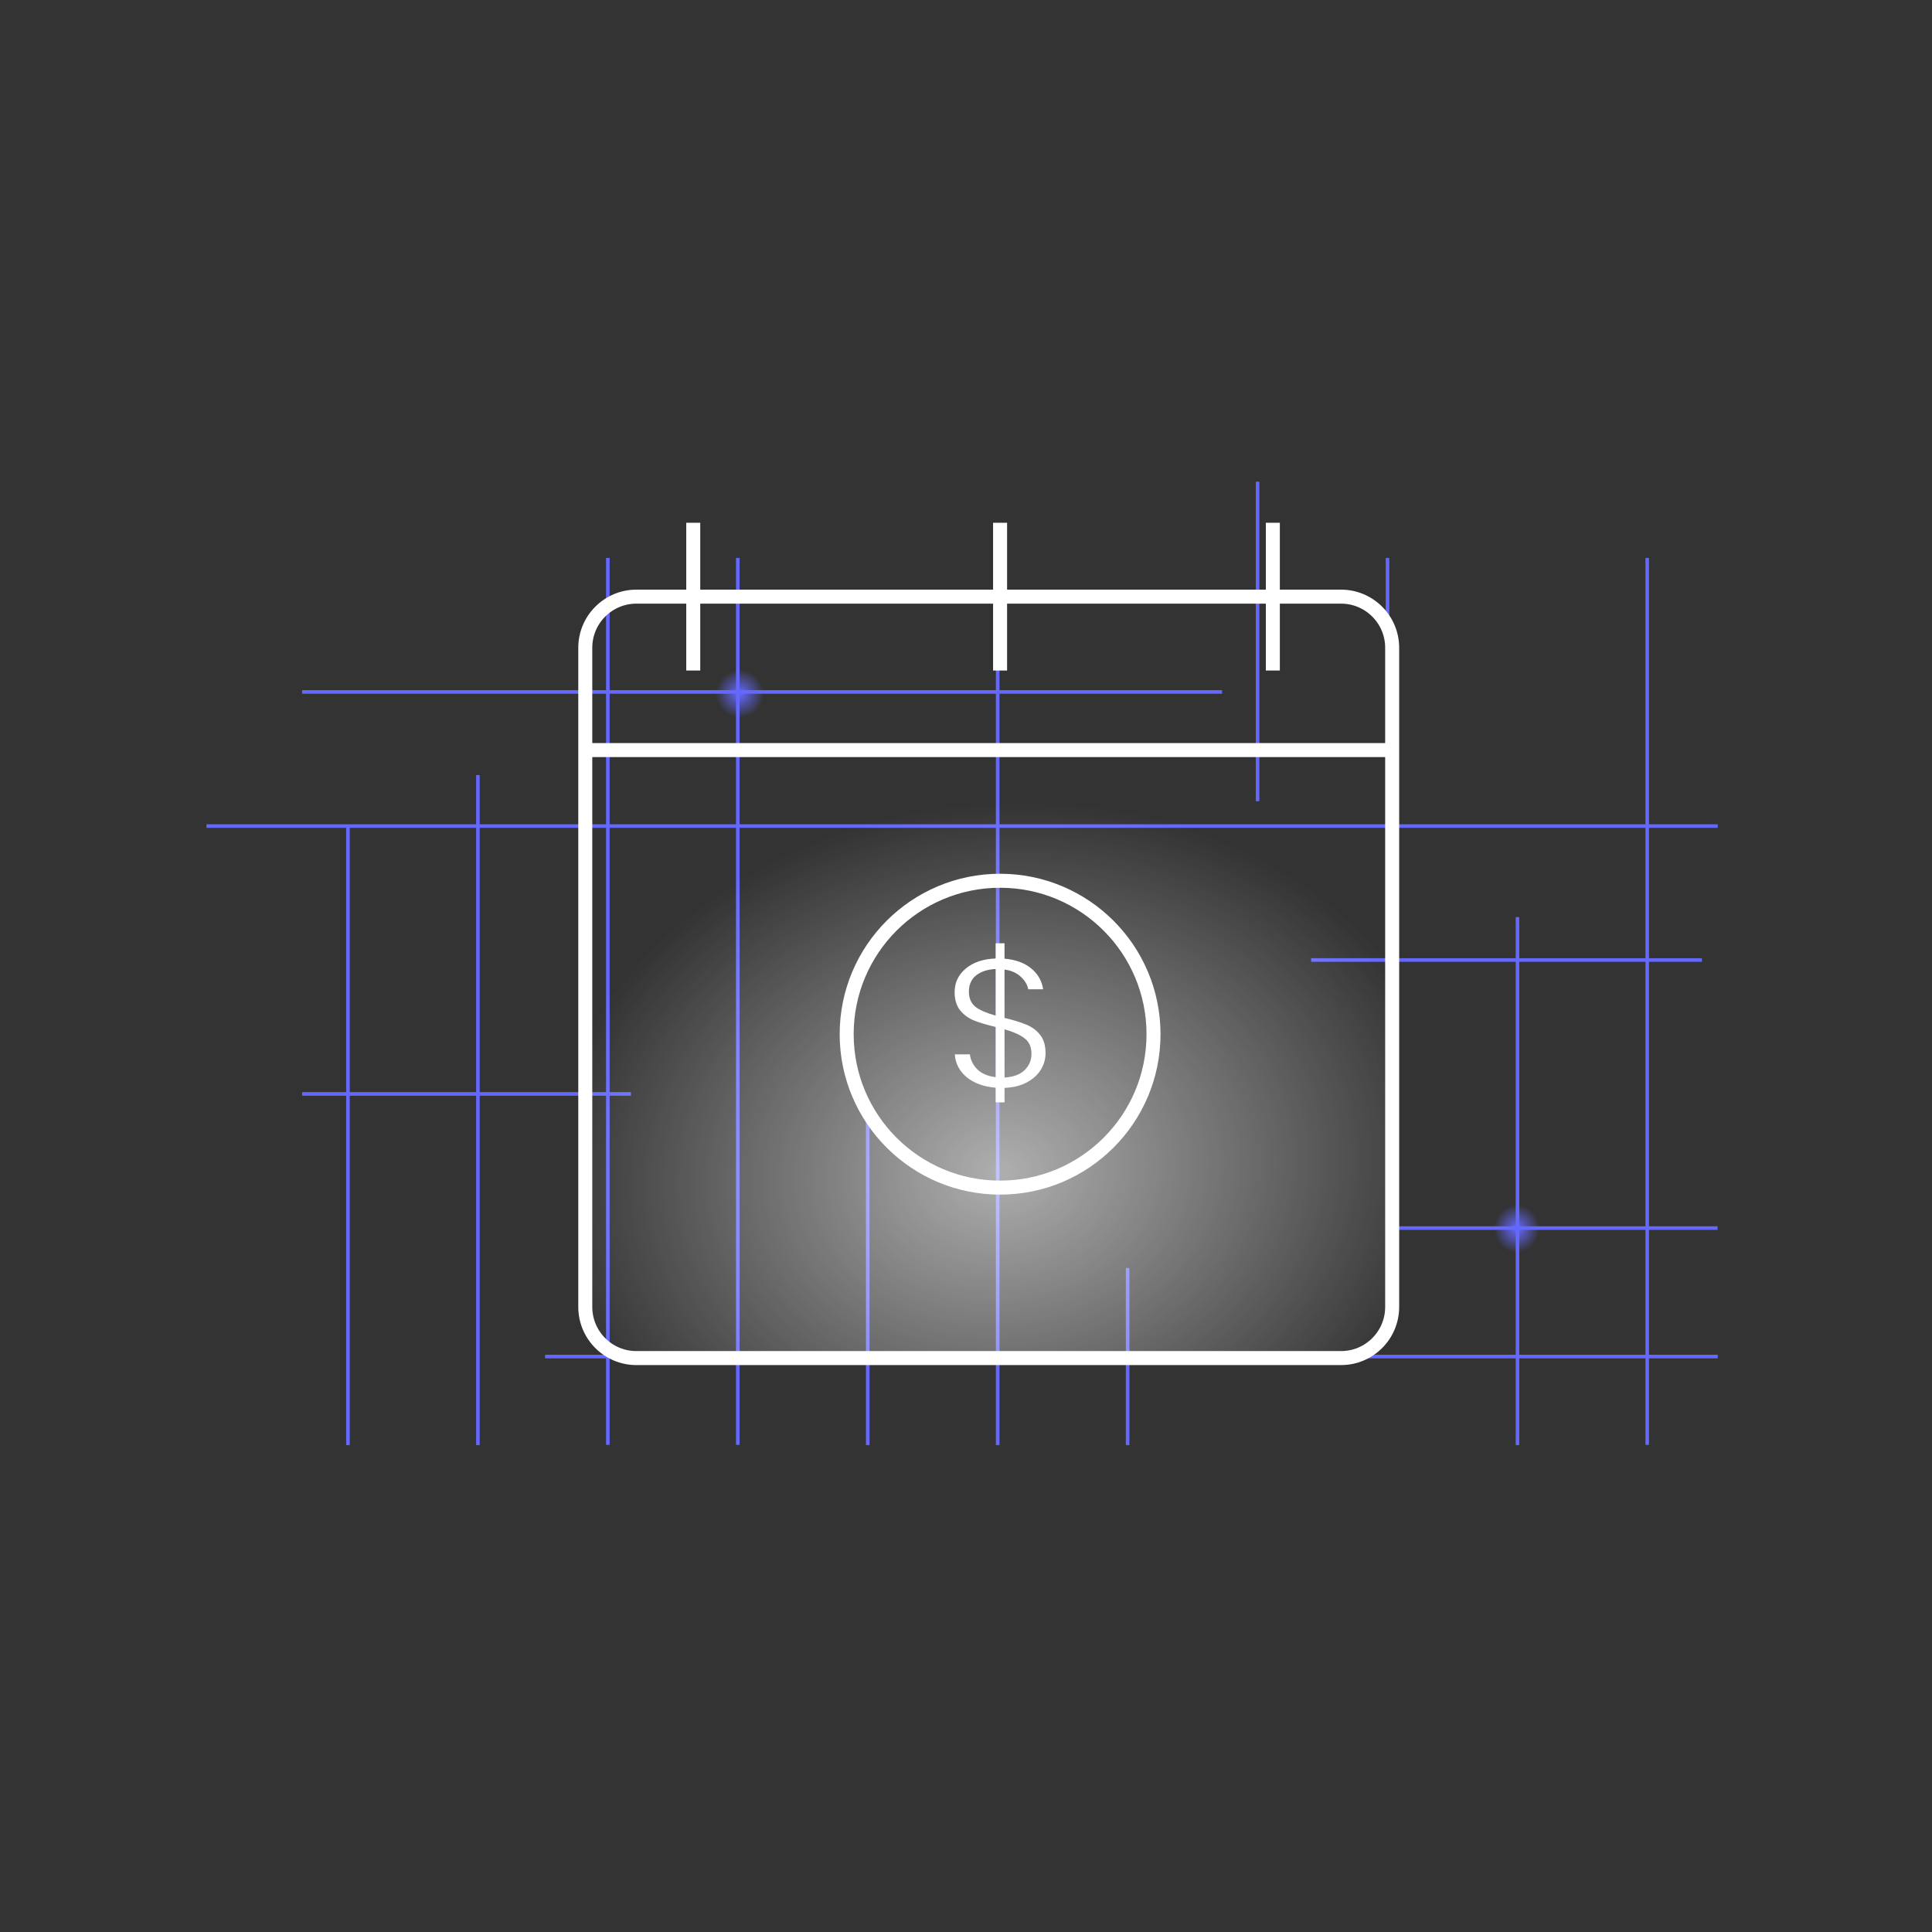 <svg width="118" height="118" viewBox="0 0 118 118" fill="none" xmlns="http://www.w3.org/2000/svg">
<rect x="0" y="0" width="118" height="118" fill="#333333" stroke="none"/>
<g id="Funding-3">
<g id="Clip path group">
<mask id="mask0_1517_821" style="mask-type:luminance" maskUnits="userSpaceOnUse" x="0" y="0" width="118" height="118">
<g id="clip0_7_430">
<path id="Vector" d="M117.682 0H0V117.682H117.682V0Z" fill="white"/>
</g>
</mask>
<g mask="url(#mask0_1517_821)">
<g id="Group">
<path id="Vector_2" d="M21.362 50.447H21.143V88.261H21.362V50.447Z" fill="#6568FE"/>
<path id="Vector_3" d="M29.299 47.336H29.08V88.261H29.299V47.336Z" fill="#6568FE"/>
<path id="Vector_4" d="M37.235 34.075H37.016V88.25H37.235V34.075Z" fill="#6568FE"/>
<path id="Vector_5" d="M45.172 34.075H44.953V88.25H45.172V34.075Z" fill="#6568FE"/>
<path id="Vector_6" d="M53.108 67.799H52.89V88.261H53.108V67.799Z" fill="#6568FE"/>
<path id="Vector_7" d="M61.045 38.073H60.826V88.261H61.045V38.073Z" fill="#6568FE"/>
<path id="Vector_8" d="M68.981 77.442H68.763V88.261H68.981V77.442Z" fill="#6568FE"/>
<path id="Vector_9" d="M76.918 29.42H76.699V48.938H76.918V29.42Z" fill="#6568FE"/>
<path id="Vector_10" d="M84.854 34.075H84.636V58.455H84.854V34.075Z" fill="#6568FE"/>
<path id="Vector_11" d="M92.791 56.012H92.573V88.261H92.791V56.012Z" fill="#6568FE"/>
<path id="Vector_12" d="M100.716 34.075H100.498V88.25H100.716V34.075Z" fill="#6568FE"/>
<path id="Vector_13" d="M74.64 42.152H18.452V42.371H74.64V42.152Z" fill="#6568FE"/>
<path id="Vector_14" d="M104.914 50.344H12.609V50.562H104.914V50.344Z" fill="#6568FE"/>
<path id="Vector_15" d="M104.914 82.743H33.29V82.962H104.914V82.743Z" fill="#6568FE"/>
<path id="Vector_16" d="M103.948 58.524H80.081V58.743H103.948V58.524Z" fill="#6568FE"/>
<path id="Vector_17" d="M38.535 66.704H18.452V66.923H38.535V66.704Z" fill="#6568FE"/>
<path id="Vector_18" d="M104.903 74.896H84.739V75.115H104.903V74.896Z" fill="#6568FE"/>
<path id="Vector_19" d="M45.097 46.762C45.097 44.324 43.12 42.347 40.682 42.347C43.12 42.347 45.097 40.371 45.097 37.932C45.097 40.371 47.073 42.347 49.511 42.347C47.073 42.359 45.097 44.324 45.097 46.762Z" fill="url(#paint0_radial_1517_821)"/>
<path id="Vector_20" d="M92.556 79.432C92.556 76.993 90.678 75.017 88.362 75.017C90.678 75.017 92.556 73.04 92.556 70.602C92.556 73.04 94.434 75.017 96.75 75.017C94.434 75.029 92.556 76.993 92.556 79.432Z" fill="url(#paint1_radial_1517_821)"/>
<path id="Vector_21" d="M81.906 36.441H38.87C37.145 36.441 35.747 37.84 35.747 39.565V79.823C35.747 81.549 37.145 82.947 38.87 82.947H81.906C83.631 82.947 85.029 81.549 85.029 79.823V39.565C85.029 37.84 83.631 36.441 81.906 36.441Z" fill="url(#paint2_radial_1517_821)" stroke="white" stroke-width="0.855"/>
<path id="Vector_22" d="M36.094 45.812H84.682" stroke="white" stroke-width="0.855"/>
<path id="Vector_23" d="M42.341 40.953V31.929" stroke="white" stroke-width="0.855"/>
<path id="Vector_24" d="M61.082 40.953V31.929" stroke="white" stroke-width="0.855"/>
<path id="Vector_25" d="M77.741 40.953V31.929" stroke="white" stroke-width="0.855"/>
<path id="Vector_26" d="M63.859 64.33C63.859 64.677 63.765 65.009 63.576 65.326C63.388 65.636 63.105 65.894 62.728 66.101C62.352 66.308 61.893 66.422 61.353 66.444V67.329H60.812V66.433C60.083 66.374 59.493 66.16 59.043 65.791C58.593 65.415 58.351 64.95 58.318 64.396H59.239C59.272 64.728 59.42 65.031 59.682 65.304C59.952 65.57 60.329 65.732 60.812 65.791V62.725C60.263 62.592 59.821 62.459 59.485 62.327C59.158 62.194 58.879 61.991 58.65 61.718C58.42 61.438 58.306 61.065 58.306 60.6C58.306 60.017 58.531 59.538 58.981 59.161C59.432 58.778 60.042 58.571 60.812 58.541V57.612H61.353V58.553C62.032 58.611 62.577 58.811 62.986 59.15C63.396 59.49 63.638 59.914 63.711 60.423H62.802C62.753 60.15 62.602 59.895 62.348 59.659C62.102 59.423 61.77 59.276 61.353 59.217V62.172C61.885 62.297 62.319 62.43 62.655 62.57C62.999 62.703 63.285 62.91 63.515 63.19C63.744 63.47 63.859 63.85 63.859 64.33ZM59.178 60.567C59.178 60.98 59.317 61.294 59.596 61.508C59.882 61.714 60.288 61.888 60.812 62.028V59.183C60.321 59.206 59.923 59.335 59.62 59.571C59.325 59.807 59.178 60.139 59.178 60.567ZM61.353 65.813C61.877 65.784 62.282 65.636 62.569 65.37C62.855 65.097 62.999 64.761 62.999 64.363C62.999 63.943 62.855 63.625 62.569 63.411C62.29 63.197 61.885 63.017 61.353 62.869V65.813Z" fill="white"/>
<path id="Vector_27" d="M61.082 72.535C66.257 72.535 70.453 68.34 70.453 63.165C70.453 57.989 66.257 53.794 61.082 53.794C55.907 53.794 51.712 57.989 51.712 63.165C51.712 68.34 55.907 72.535 61.082 72.535Z" stroke="white" stroke-width="0.855"/>
</g>
</g>
</g>
</g>
<defs>
<radialGradient id="paint0_radial_1517_821" cx="0" cy="0" r="1" gradientUnits="userSpaceOnUse" gradientTransform="translate(45.182 42.374) scale(1.471 1.471)">
<stop offset="0.001" stop-color="#6568FE"/>
<stop offset="0.894" stop-color="#6568FE" stop-opacity="0.105"/>
<stop offset="0.999" stop-color="#6568FE" stop-opacity="0"/>
</radialGradient>
<radialGradient id="paint1_radial_1517_821" cx="0" cy="0" r="1" gradientUnits="userSpaceOnUse" gradientTransform="translate(92.637 75.043) scale(1.397 1.471)">
<stop offset="0.001" stop-color="#6568FE"/>
<stop offset="0.894" stop-color="#6568FE" stop-opacity="0.105"/>
<stop offset="0.999" stop-color="#6568FE" stop-opacity="0"/>
</radialGradient>
<radialGradient id="paint2_radial_1517_821" cx="0" cy="0" r="1" gradientUnits="userSpaceOnUse" gradientTransform="translate(61.082 71.494) rotate(82.694) scale(27.292 34.159)">
<stop offset="0.009" stop-color="white" stop-opacity="0.6"/>
<stop offset="0.821" stop-color="white" stop-opacity="0"/>
</radialGradient>
</defs>
</svg>
